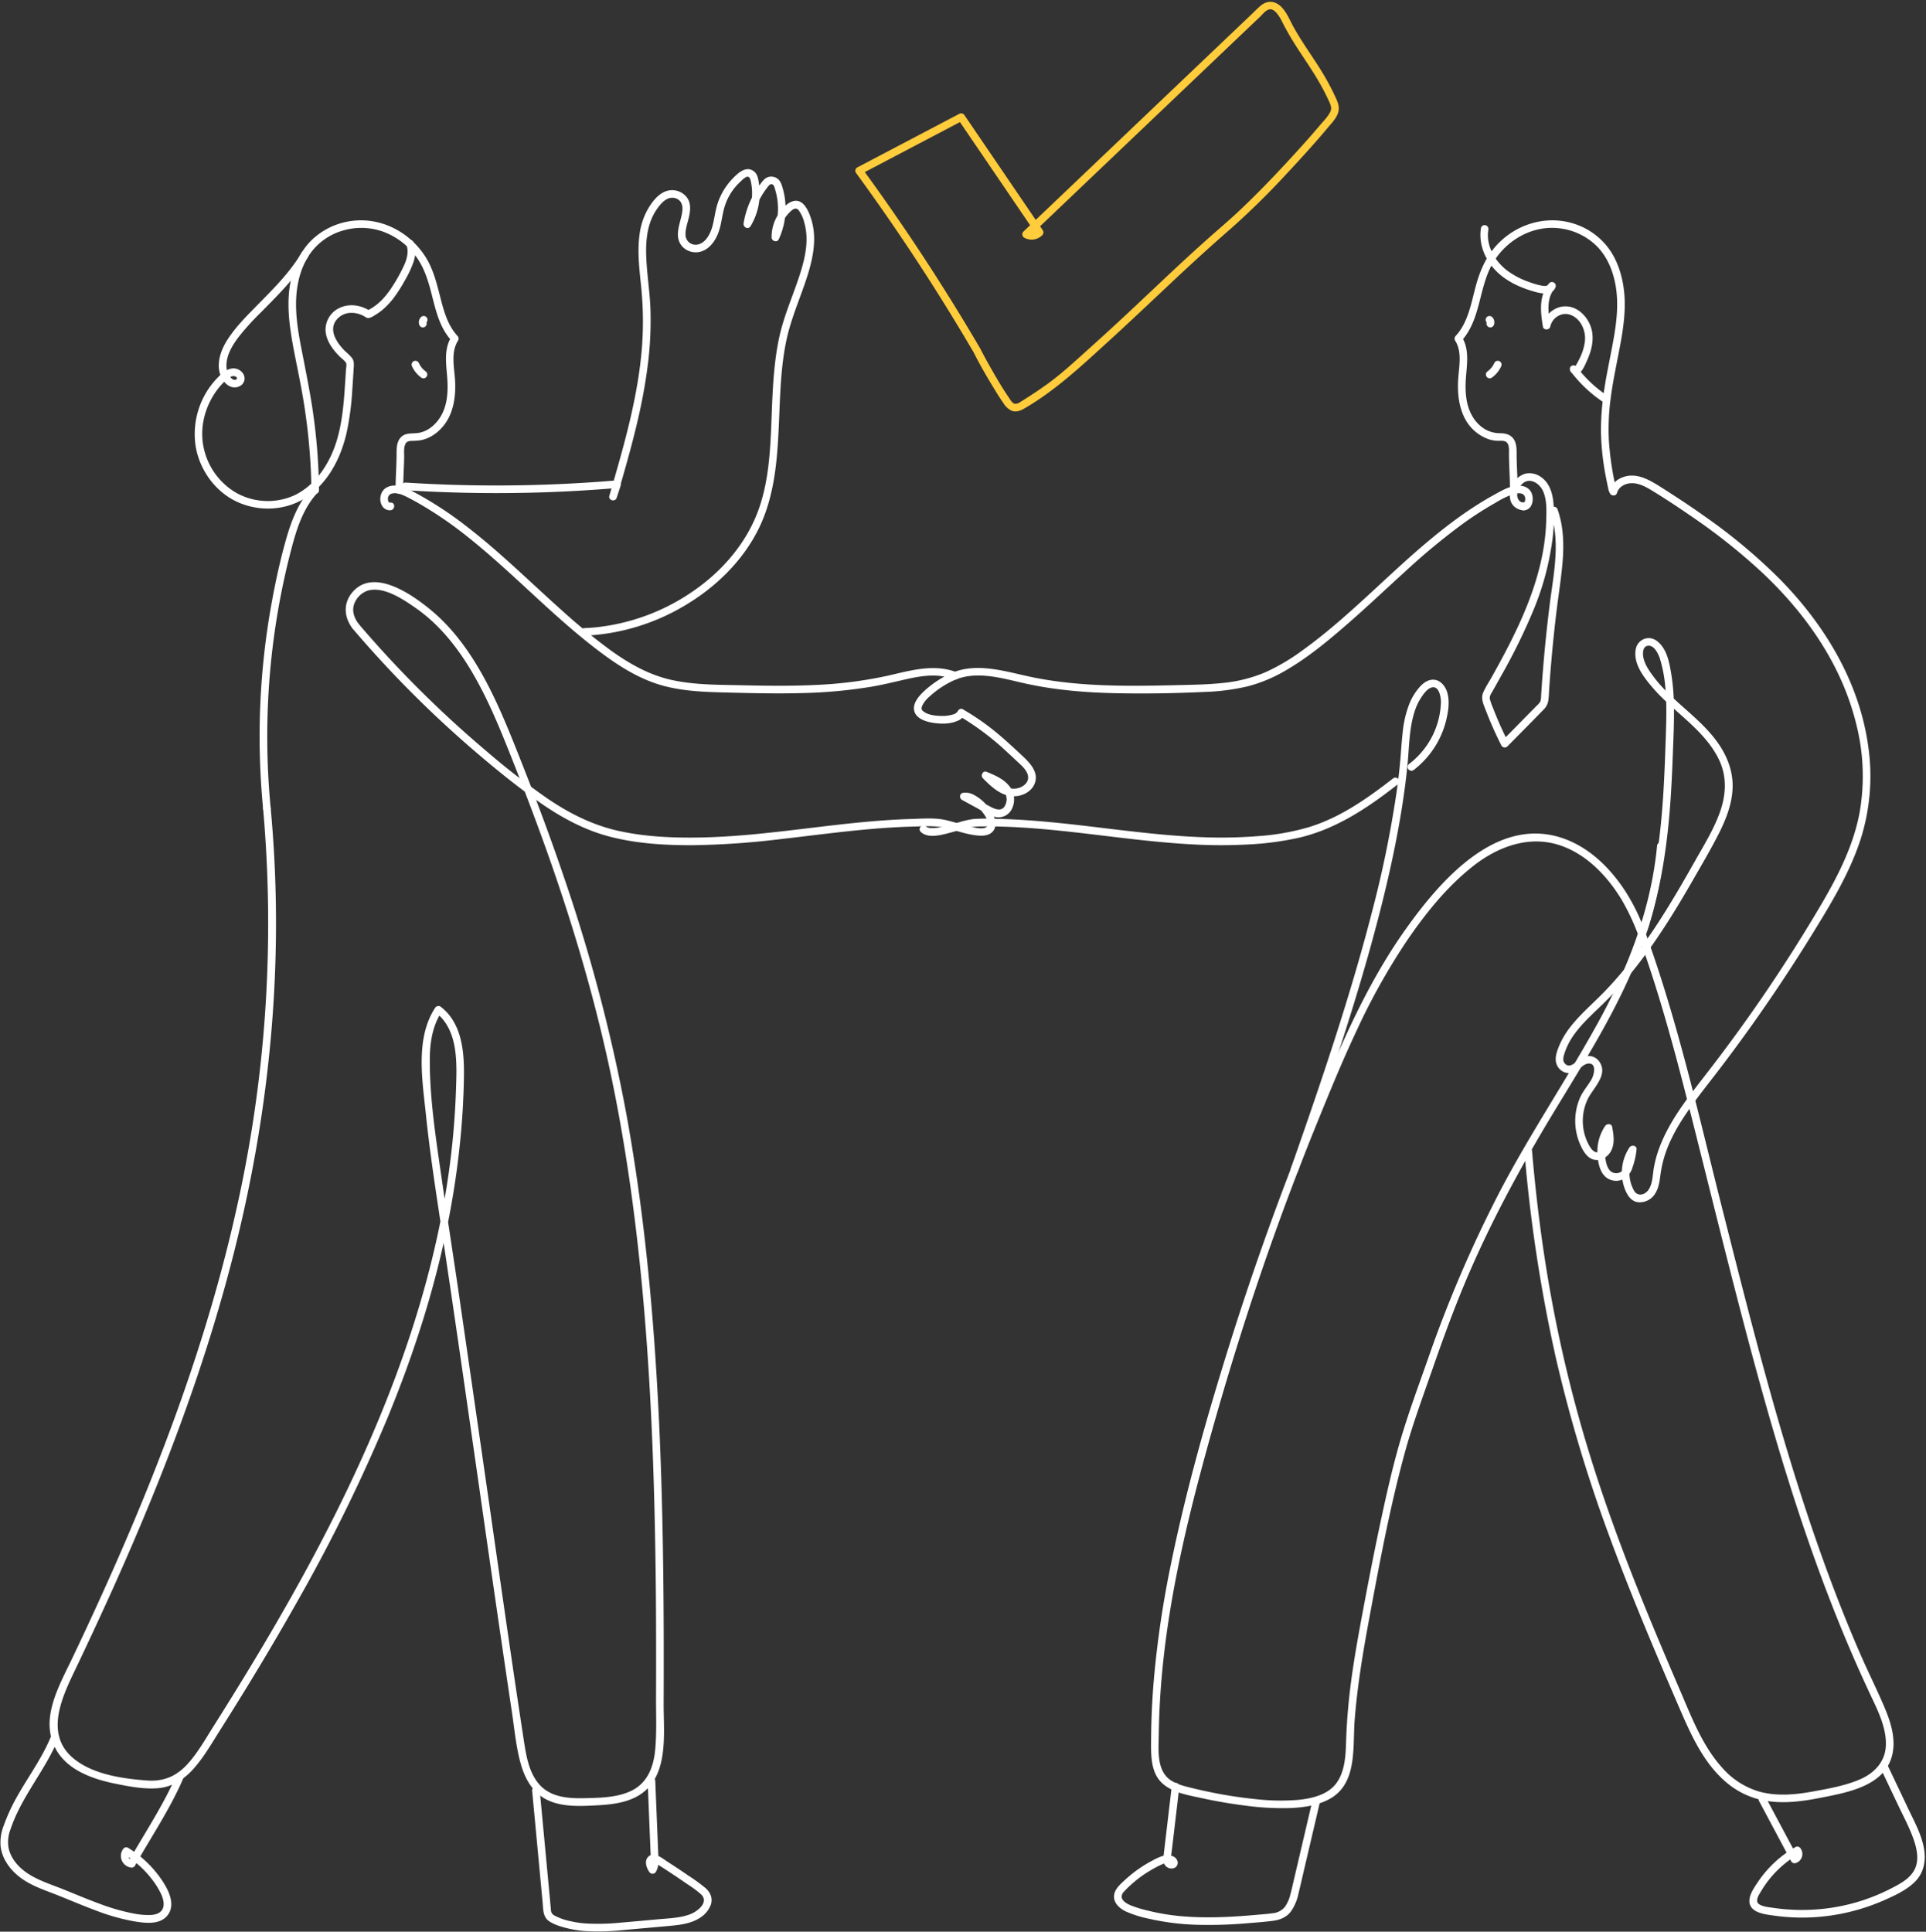 <?xml version="1.0" encoding="UTF-8" standalone="no"?><svg xmlns="http://www.w3.org/2000/svg" xmlns:xlink="http://www.w3.org/1999/xlink" fill="#ffffff" height="954.7" preserveAspectRatio="xMidYMid meet" version="1" viewBox="24.3 22.3 951.8 954.7" width="951.8" zoomAndPan="magnify"><rect x="24.3" y="22.3" width="951.8" height="954.7" fill="#333333" stroke="none"/><g id="change1_1"><path d="M181.946,264.554A289.863,289.863,0,0,0,177.9,219.248c-1.414-8.316-3.089-16.581-4.697-24.862-1.64-8.449-3.044-17.049-2.47-25.685.48-7.228,2.414-14.503,6.489-20.561a30.033,30.033,0,0,1,16.315-11.823,32.06,32.06,0,0,1,19.993.447,35.399,35.399,0,0,1,15.988,11.793c4.275,5.574,6.299,12.138,8.017,18.85,1.71,6.678,3.26,13.651,7.041,19.527a29.538,29.538,0,0,0,3.147,4.052l-.295-2.286c-3.517,5.491-2.823,12.162-2.266,18.338.588,6.518.688,13.485-2.235,19.519-2.35,4.851-6.899,9.194-12.463,9.78-3.122.329-6.353-.227-8.502,2.613-1.643,2.171-1.675,5.024-1.679,7.629-.008,5.995-.517,11.98-.489,17.975.011,2.427,3.784,2.432,3.773,0-.025-5.329.355-10.654.465-15.981.045-2.195-.364-4.898.66-6.922.601-1.188,1.731-1.407,2.972-1.456a29.4,29.4,0,0,0,4.751-.366c5.564-1.125,10.3-5.216,13.077-10.054,3.261-5.679,4.014-12.477,3.722-18.914-.3-6.605-2.352-14.284,1.472-20.256a1.92,1.92,0,0,0-.295-2.286c-4.868-5.268-6.774-12.334-8.504-19.112-1.778-6.963-3.498-14.043-7.436-20.161-7.863-12.215-22.052-19.548-36.595-17.521a35.121,35.121,0,0,0-19.062,8.979c-5.543,5.189-8.981,12.31-10.624,19.651-1.858,8.303-1.51,16.802-.336,25.174,1.257,8.957,3.306,17.802,4.958,26.691a297.866,297.866,0,0,1,5.252,45.934q.095,3.299.13,6.6c.029,2.426,3.801,2.432,3.773,0Z"/></g><g id="change1_2"><path d="M498.421,376.237a133.562,133.562,0,0,1,23.363,17.569q2.842,2.605,5.649,5.248c1.778,1.666,3.817,3.466,4.657,5.827,1.445,4.064-2.551,6.947-6.218,7.184-5.376.347-9.773-4.349-13.219-7.843l-1.835,3.153c4.953,2.019,13.317,5.953,10.312,12.742-1.527,3.45-4.75,2.304-7.43.857-4.059-2.191-8.098-4.419-12.146-6.629l-.451,3.448c2.753-.506,6.11,2.889,7.791,4.786,1.453,1.639,4.56,5.66,3.422,7.832-1.19,2.272-6.435.892-8.377.463-4.234-.936-8.329-2.412-12.564-3.336-5.304-1.157-11.069-.632-16.455-.482-6.964.194-13.919.649-20.858,1.258-13.816,1.212-27.568,3.03-41.343,4.621-13.838,1.599-27.724,2.977-41.661,3.261-13.743.28-27.798-.271-41.252-3.283-12.774-2.86-24.304-8.715-35.075-16.04a370.635,370.635,0,0,1-30.91-24.083,544.639,544.639,0,0,1-56.133-55.027q-3.216-3.644-6.366-7.346c-1.577-1.851-4.235.829-2.668,2.668a546.235,546.235,0,0,0,58.117,58.617c10.289,8.912,20.864,17.594,31.924,25.538,10.947,7.863,22.745,14.675,35.827,18.249,13.792,3.768,28.449,4.607,42.688,4.529a403.339,403.339,0,0,0,43.267-3.054c14.526-1.649,29.02-3.6,43.586-4.878,7.259-.637,14.536-1.106,21.822-1.283,5.448-.132,11.04-.556,16.355.824,4.38,1.137,8.686,2.659,13.169,3.357,3.277.511,7.797.883,9.927-2.289,2.013-2.999.325-6.996-1.412-9.693a21.739,21.739,0,0,0-8.797-8.091,8.286,8.286,0,0,0-5.025-.755c-1.612.296-1.808,2.707-.451,3.448l8.098,4.419a52.517,52.517,0,0,0,7.185,3.696,7.403,7.403,0,0,0,9.653-4.142,10.434,10.434,0,0,0-1.306-10.527c-2.838-3.726-7.246-5.594-11.458-7.311-1.829-.746-3.059,1.912-1.835,3.153,3.843,3.897,8.233,8.162,13.928,8.867,4.49.555,9.741-1.608,11.604-5.938,2.393-5.562-2.093-10.325-5.853-13.84-4.289-4.01-8.579-8.029-13.118-11.758A120.36,120.36,0,0,0,500.325,372.98c-2.106-1.216-4.008,2.042-1.904,3.258Z"/></g><g id="change1_3"><path d="M217.301,270.706c-.921.088-1.197-.529-1.275-1.611a2.555,2.555,0,0,1,2.068-2.88c2.293-.585,4.828.498,6.854,1.489,2.209,1.081,4.369,2.275,6.504,3.494a191.082,191.082,0,0,1,24.397,16.778c15.611,12.46,29.791,26.568,44.723,39.806,7.45,6.605,15.096,13.018,23.163,18.862,8.604,6.234,17.907,11.73,28.229,14.544,10.936,2.98,22.384,3.157,33.639,3.434,11.574.285,23.156.54,34.732.231a243.305,243.305,0,0,0,34.671-3.168c5.695-.977,11.285-2.366,16.916-3.644,5.216-1.184,10.537-2.163,15.909-1.765a28.751,28.751,0,0,1,7.919,1.787c2.278.849,3.262-2.796,1.003-3.638-11.082-4.128-22.474-.739-33.494,1.774a206.017,206.017,0,0,1-35.885,4.619c-12.108.586-24.236.434-36.35.16-11.746-.266-23.749-.108-35.267-2.731-10.954-2.494-20.676-8.059-29.719-14.572a299.404,299.404,0,0,1-24.189-19.798c-15.397-13.742-30.072-28.337-46.411-40.989a183.169,183.169,0,0,0-25.717-16.956c-4.225-2.256-9.789-5.314-14.518-2.599-2.984,1.713-3.825,6.162-2.032,9.019a4.389,4.389,0,0,0,4.129,2.126c2.395-.23,2.419-4.005,0-3.773Z"/></g><g id="change1_4"><path d="M232.354,179.016a3.3,3.3,0,0,0-.604.785,3.524,3.524,0,0,0-.366.928,3.646,3.646,0,0,0-.102.996c.015.204.048.409.079.611.007.045.014.091.024.136a1.671,1.671,0,0,0,.083.263,2.112,2.112,0,0,0,.867,1.127,1.404,1.404,0,0,0,.701.224,1.429,1.429,0,0,0,.752-.034l.451-.19a1.896,1.896,0,0,0,.677-.677l.19-.451a1.9,1.9,0,0,0,0-1.003,1.71,1.71,0,0,1-.107-.399l.067.501a1.85,1.85,0,0,1,0-.468l-.067.501a1.897,1.897,0,0,1,.122-.452l-.19.451a1.798,1.798,0,0,1,.22-.381l-.295.382a1.759,1.759,0,0,1,.166-.184,1.94,1.94,0,0,0,0-2.668,1.898,1.898,0,0,0-1.334-.552l-.501.067a1.884,1.884,0,0,0-.832.485Z"/></g><g id="change1_5"><path d="M227.969,203.461a14.124,14.124,0,0,0,4.655,5.557,1.901,1.901,0,0,0,1.454.19,1.924,1.924,0,0,0,1.127-.867,1.904,1.904,0,0,0,.19-1.454,2.162,2.162,0,0,0-.867-1.127q-.161-.117-.319-.238l.382.295a12.462,12.462,0,0,1-2.189-2.19l.295.382a12.428,12.428,0,0,1-1.47-2.452,1.891,1.891,0,0,0-1.127-.867,1.928,1.928,0,0,0-1.454.19,1.904,1.904,0,0,0-.867,1.127l-.067.501a1.877,1.877,0,0,0,.258.952Z"/></g><g id="change1_6"><path d="M178.519,263.207c-6.573,7.062-10.136,16.151-12.747,25.297-2.929,10.26-5.217,20.731-7.129,31.225a369.659,369.659,0,0,0-4.333,102.113,1.939,1.939,0,0,0,1.886,1.886,1.9,1.9,0,0,0,1.886-1.886,369.278,369.278,0,0,1-.572-64.428A365.078,365.078,0,0,1,168.214,293.91c2.605-9.978,5.793-20.321,12.973-28.035,1.653-1.776-1.009-4.449-2.668-2.668Z"/></g><g id="change1_7"><path d="M822.915,263.678a144.705,144.705,0,0,1-3.554-24.125,116.837,116.837,0,0,1,1.083-21.697c1.197-8.672,3.116-17.209,4.689-25.815,1.572-8.604,2.74-17.435,1.712-26.176-.892-7.582-3.243-15.121-7.912-21.256a34.16,34.16,0,0,0-17.581-11.984c-14.083-4.156-29.209,1.016-38.571,12.15-4.719,5.612-7.369,12.187-9.254,19.204-1.84,6.848-3.113,14.107-6.808,20.268a24.593,24.593,0,0,1-3.043,4.071,1.928,1.928,0,0,0-.295,2.286c3.384,5.285,2.105,11.978,1.627,17.864-.539,6.631-.137,13.479,2.687,19.598a21.266,21.266,0,0,0,12.198,11.293,16.484,16.484,0,0,0,4.076.781c1.352.093,2.952-.207,4.228.346,2.188.948,1.804,4.466,1.814,6.38.03,5.899.516,11.788.488,17.688-.011,2.428,3.761,2.431,3.773,0,.025-5.384-.363-10.763-.468-16.144-.049-2.526.189-5.208-.712-7.62-1.183-3.164-3.891-4.307-7.103-4.377a15.103,15.103,0,0,1-7.947-2.044,17.927,17.927,0,0,1-5.827-5.858c-3.494-5.613-3.944-12.53-3.515-18.965.465-6.974,1.956-14.571-2.061-20.845l-.295,2.286c9.866-10.675,8.585-26.324,15.563-38.449,6.771-11.766,20.199-19.331,33.86-17.294a31.344,31.344,0,0,1,17.907,8.979c5.162,5.341,7.936,12.491,9.126,19.727,1.346,8.177.503,16.584-.88,24.695-1.455,8.527-3.41,16.958-4.72,25.512a131.864,131.864,0,0,0-1.728,21.585,128.852,128.852,0,0,0,2.452,22.387c.416,2.191.873,4.374,1.355,6.552.524,2.37,4.162,1.367,3.638-1.003Z"/></g><g id="change1_8"><path d="M479.322,433.424c3.544,3.406,9.838,1.627,13.98.564,2.754-.707,5.468-1.554,8.217-2.281a27.445,27.445,0,0,1,7.417-.963c17.649-.224,35.242,1.569,52.748,3.626,17.606,2.068,35.203,4.421,52.921,5.299a245.108,245.108,0,0,0,26.368-.009,146.666,146.666,0,0,0,25.824-3.468c16.185-3.897,30.312-12.638,43.469-22.563q2.498-1.884,4.964-3.81a1.898,1.898,0,0,0,0-2.668,1.932,1.932,0,0,0-2.668,0c-12.568,9.77-25.925,19.177-41.298,23.908a117.595,117.595,0,0,1-25.09,4.466,231.565,231.565,0,0,1-25.819.601c-17.32-.524-34.537-2.641-51.727-4.703-17.117-2.053-34.277-4.069-51.53-4.418a96.423,96.423,0,0,0-11.659.075,41.703,41.703,0,0,0-7.021,1.566c-2.678.756-5.345,1.561-8.06,2.174a19.699,19.699,0,0,1-6.564.672,5.119,5.119,0,0,1-1.265-.341c.246.109-.154-.097-.217-.139-.213-.142-.003.049-.321-.257-1.751-1.683-4.422.981-2.668,2.668Z"/></g><g id="change1_9"><path d="M776.764,274.479c5.187.479,6.247-6.739,3.558-9.912-2.064-2.435-5.673-2.589-8.56-1.882-3.218.788-6.209,2.57-9.087,4.155-11.779,6.485-22.607,14.559-32.887,23.192-20.801,17.467-39.457,37.521-61.521,53.472a102.455,102.455,0,0,1-18.494,10.985,71.456,71.456,0,0,1-21.506,5.386c-7.666.799-15.393.874-23.091,1.056-7.909.188-15.819.337-23.731.279-15.682-.115-31.429-1.035-46.823-4.182-13.367-2.733-28.014-7.909-41.174-1.602a50.766,50.766,0,0,0-12.157,8.169c-2.69,2.455-6.392,6.452-5.063,10.466,1.167,3.523,5.667,4.892,8.926,5.438,4.022.674,8.553.721,12.354-.942a6.811,6.811,0,0,0,3.492-2.996c1.089-2.163-2.164-4.075-3.257-1.904a4.077,4.077,0,0,1-2.629,1.79,17.544,17.544,0,0,1-5.332.693c-3.019-.013-7.226-.435-9.434-2.507a1.555,1.555,0,0,1-.589-.921,3.38,3.38,0,0,1,.298-1.643,13.739,13.739,0,0,1,3.377-4.317,46.933,46.933,0,0,1,11.129-7.677c11.834-6.017,25.545-1.286,37.643,1.296,14.368,3.067,29.077,4.234,43.743,4.537,14.528.3,29.144.05,43.659-.632a107.577,107.577,0,0,0,21.235-2.756,73.207,73.207,0,0,0,18.537-7.701c11.188-6.435,21.291-14.84,30.995-23.294,9.557-8.326,18.747-17.06,28.13-25.578a325.857,325.857,0,0,1,29.075-24.063,173.086,173.086,0,0,1,15.706-10.066,47.324,47.324,0,0,1,8.504-4.216c1.912-.612,5.407-1.211,6.128,1.356.292,1.041.213,2.877-1.155,2.75-2.417-.223-2.401,3.551,0,3.773Z"/></g><g id="change1_10"><path d="M759.043,181.684a1.77,1.77,0,0,1,.166.184l-.295-.382a1.798,1.798,0,0,1,.22.381l-.19-.451a1.898,1.898,0,0,1,.122.452l-.067-.501a1.85,1.85,0,0,1,0,.468l.067-.501a1.71,1.71,0,0,1-.107.399,1.429,1.429,0,0,0-.034.752,1.404,1.404,0,0,0,.224.701,2.11,2.11,0,0,0,1.127.867l.501.067a1.877,1.877,0,0,0,.952-.258l.382-.295a1.884,1.884,0,0,0,.485-.832,3.391,3.391,0,0,0,.185-.996,1.736,1.736,0,0,0,.001-.262,5.459,5.459,0,0,0-.102-.748,1.779,1.779,0,0,0-.073-.252,5.434,5.434,0,0,0-.286-.664,1.803,1.803,0,0,0-.149-.232,4.565,4.565,0,0,0-.461-.566,1.94,1.94,0,0,0-2.668,0,1.898,1.898,0,0,0-.552,1.334l.067.501a1.885,1.885,0,0,0,.485.832Z"/></g><g id="change1_11"><path d="M762.839,201.557a12.423,12.423,0,0,1-1.47,2.452l.295-.382a12.458,12.458,0,0,1-2.189,2.19l.382-.295q-.158.121-.319.238a2.043,2.043,0,0,0-.867,1.127,1.928,1.928,0,0,0,.19,1.454,1.904,1.904,0,0,0,1.127.867,1.847,1.847,0,0,0,1.454-.19,14.123,14.123,0,0,0,4.655-5.557,2.046,2.046,0,0,0,.19-1.454,1.924,1.924,0,0,0-.867-1.127,1.904,1.904,0,0,0-1.454-.19,1.836,1.836,0,0,0-1.127.867Z"/></g><g id="change1_12"><path d="M225.098,143.156c1.34,3.545.301,7.218-1.223,10.536a85.184,85.184,0,0,1-4.918,9.015c-3.388,5.502-7.593,10.624-13.645,13.262h1.904c-4.453-2.849-10.131-3.817-15.03-1.528a11.915,11.915,0,0,0-7.009,11.065c.219,5.281,3.728,9.803,7.345,13.36a19.16,19.16,0,0,1,2.642,2.496c.626.939.163,2.714.096,3.78-.181,2.88-.355,5.761-.551,8.64-.761,11.158-1.885,22.709-6.518,33.031-3.848,8.572-10.004,16.371-18.673,20.401a31.922,31.922,0,0,1-28.709-1.479,33.903,33.903,0,0,1-15.928-22.542c-1.978-9.656.696-19.848,6.421-27.767a34.055,34.055,0,0,1,4.87-5.407,7.027,7.027,0,0,1,2.91-1.785c.711-.164,2.146-.003,2.309.959.087.514-.435.781-.951.824-1.065.088-2.017-.884-2.598-1.661a9.26,9.26,0,0,1-1.613-6.054c.23-4.958,3.004-9.451,5.894-13.312a119.855,119.855,0,0,1,10.773-11.963c6.755-6.864,13.626-13.588,19.352-21.369q2.348-3.191,4.378-6.596c1.242-2.093-2.018-3.992-3.257-1.904-6.227,10.489-14.995,18.89-23.462,27.529-4.704,4.799-9.449,9.696-13.109,15.364-3.102,4.803-5.533,11.116-3.815,16.855.827,2.76,2.739,5.649,5.59,6.593,2.762.915,6.271-.605,6.571-3.735.284-2.97-2.564-5.383-5.394-5.392-3.238-.01-5.862,2.47-7.965,4.647a39.945,39.945,0,0,0-10.722,34.245c2.054,11.612,9.877,22.332,20.712,27.192,11.367,5.098,25.028,4.151,35.177-3.258,10.058-7.343,15.856-18.962,18.607-30.865a139.273,139.273,0,0,0,2.857-21.612c.252-3.579.464-7.161.689-10.741.102-1.619.2-3.185-.736-4.603a25.09,25.09,0,0,0-3.476-3.472c-3.793-3.802-8.395-10.062-4.457-15.345a9.363,9.363,0,0,1,6.705-3.617,12.082,12.082,0,0,1,4.45.516,13.11,13.11,0,0,1,2.273.919c.752.39,1.518,1.107,2.401,1.107,1.255,0,2.913-1.173,3.961-1.821a28.468,28.468,0,0,0,3.681-2.741,38.615,38.615,0,0,0,5.847-6.601,74.552,74.552,0,0,0,4.701-7.559,50.629,50.629,0,0,0,4.168-8.903,14.706,14.706,0,0,0,.114-9.704c-.85-2.25-4.499-1.274-3.638,1.003Z"/></g><g id="change1_13"><path d="M756.168,134.949c-1.204,7.513,1.638,14.934,6.717,20.469,5.305,5.782,12.794,9.156,20.248,11.183,3.14.854,8.134,1.717,9.77-2.083a1.925,1.925,0,0,0-.486-2.433,1.873,1.873,0,0,0-2.477.147c-5.295,6.055-4.363,14.163-3.165,21.514.302,1.854,3.252,1.744,3.638,0a7.99,7.99,0,0,1,6.681-6.233c3.252-.37,6.272,1.596,8.102,4.158a13.834,13.834,0,0,1,2.158,10.476,26.013,26.013,0,0,1-1.941,6.27c-.424.951-.893,1.882-1.388,2.798q-.422.781-.872,1.548-.201.349-.415.69-.667.661,1.059.722L800.35,205.628a65.174,65.174,0,0,0,16.942,15.852c2.047,1.319,3.941-1.946,1.904-3.257a60.105,60.105,0,0,1-15.589-14.498c-1.226-1.641-3.99-.754-3.448,1.454.581,2.363,3.506,2.715,5.098,1.133,1.495-1.487,2.46-3.896,3.322-5.787,1.927-4.226,3.206-8.851,2.625-13.528-.929-7.477-7.757-14.881-15.812-12.991a11.78,11.78,0,0,0-8.617,8.738h3.638c-.95-5.831-2.066-12.972,2.195-17.844l-2.963-2.286c-.519,1.206-2.035,1.076-3.162.912a34.093,34.093,0,0,1-5.763-1.593,40.766,40.766,0,0,1-11.268-5.671c-6.216-4.566-10.917-12.379-9.647-20.309a1.948,1.948,0,0,0-1.317-2.32,1.899,1.899,0,0,0-2.32,1.317Z"/></g><g id="change1_14"><path d="M154.31,421.842a644.067,644.067,0,0,1-13.525,199.658C126.986,682.843,105.081,742.016,79.58,799.387q-9.624,21.652-19.847,43.031C53.483,855.544,44.15,871.455,51.5,886.03c5.513,10.933,18.323,15.478,29.553,17.765,6.882,1.401,14.542,2.904,21.572,2.252,7.086-.657,12.884-4.533,17.501-9.774,4.896-5.558,8.646-12.089,12.59-18.325q6.664-10.537,13.188-21.16,13.374-21.805,25.945-44.089a829.884,829.884,0,0,0,43.751-89.14c12.667-30.688,23.002-62.408,29.662-94.958a416.392,416.392,0,0,0,6.99-48.033q1.073-12.57,1.31-25.195c.122-6.771-.062-13.685-1.829-20.265-1.579-5.885-4.556-11.314-9.431-15.085a1.926,1.926,0,0,0-2.962.382c-9.891,15.085-6.311,35.74-4.574,52.59,2.088,20.246,5.285,40.355,8.307,60.476,5.862,39.023,11.464,78.084,17.068,117.144,5.644,39.341,11.275,78.684,17.152,117.99,1.282,8.575,2.062,17.47,4.467,25.824,2.039,7.082,5.842,13.853,12.65,17.273,7.315,3.674,15.889,3.28,23.838,2.894,7.564-.367,15.722-1.104,22.265-5.288,14.489-9.265,11.698-30.164,11.754-44.894.072-19.298.068-38.597-.119-57.895-.381-39.357-1.508-78.723-4.278-117.99-2.737-38.805-7.065-77.545-14.065-115.825a824.017,824.017,0,0,0-30.372-115.587c-6.475-19.154-13.525-38.108-20.96-56.909-5.522-13.963-11.001-28.006-18.073-41.277-6.989-13.114-15.68-25.656-27.217-35.18-9.139-7.545-27.93-20.856-38.481-9.033-4.798,5.376-4.541,12.338-.344,17.984,1.432,1.927,4.708.048,3.257-1.904-2.496-3.358-3.809-7.258-1.766-11.189a10.83,10.83,0,0,1,6.089-5.369c7.901-2.382,17.688,4.292,23.886,8.617,11.871,8.285,20.943,19.909,28.17,32.322,7.368,12.656,12.98,26.227,18.377,39.81,6.813,17.145,13.407,34.373,19.515,51.784,12.54,35.745,23.189,72.186,30.851,109.299,7.507,36.363,12.37,73.233,15.605,110.209,3.259,37.247,4.866,74.623,5.617,111.999q.56,27.851.569,55.709.026,13.593-.024,27.185c-.028,8.623.378,17.396-.432,25.989-.769,8.164-3.651,16.052-11.36,19.977-7.003,3.565-15.474,3.665-23.159,3.863-8.278.213-17.413-.345-23.105-7.21-4.867-5.871-6.161-14.031-7.284-21.337-5.649-36.752-10.876-73.571-16.162-110.376q-8.047-56.03-16.194-112.045c-2.748-18.65-5.651-37.278-8.339-55.936-2.755-19.126-5.841-38.75-5.77-58.118.031-8.308,1.261-16.605,5.895-23.673l-2.963.382c11.303,8.743,10.436,25.134,10.02,37.953a388.469,388.469,0,0,1-4.668,48.474C239.94,640.824,231.22,671.867,220.05,701.941c-22.779,61.328-55.444,118.501-90.309,173.655-4.009,6.342-7.79,13.129-12.888,18.683-5.542,6.037-11.886,8.598-20.09,7.973-12.05-.918-26.733-2.995-36.309-11.036-13.774-11.568-5.979-29.097.411-42.442q9.805-20.477,19.15-41.171c24.908-55.374,46.696-112.333,61.181-171.381,15.179-61.874,21.992-125.692,18.684-189.364q-.651-12.525-1.798-25.015c-.218-2.398-3.993-2.421-3.773,0Z"/></g><g id="change1_15"><path d="M287.276,907.371l4.157,44.283,1.028,10.946c.306,3.256.081,6.971,3.022,9.084,2.454,1.763,5.766,2.735,8.658,3.492a53.298,53.298,0,0,0,9.449,1.51,118.194,118.194,0,0,0,19.322-.557q10.739-.947,21.475-1.929c5.381-.484,11.218-1.034,15.852-4.085a13.036,13.036,0,0,0,5.335-6.43c1.061-3.08-.147-6.039-2.481-8.133a86.763,86.763,0,0,0-8.759-6.378q-4.888-3.38-9.894-6.584c-2.526-1.617-6.871-5.483-9.791-2.618-2.057,2.018-.903,5.455.519,7.475a1.911,1.911,0,0,0,3.258,0c1.815-3.049,1.26-6.787,1.122-10.167l-.474-11.611-.947-23.223c-.099-2.419-3.872-2.432-3.773,0l.907,22.235.443,10.87c.073,1.785.16,3.57.217,5.355a8.228,8.228,0,0,1-.754,4.637h3.258a5.644,5.644,0,0,1-1.097-2.378,3.002,3.002,0,0,1-.008-.537c-.102.219-.398.035.066.113a3.607,3.607,0,0,1,1.127.572c2.583,1.541,5.099,3.211,7.61,4.865q3.971,2.614,7.866,5.34a51.839,51.839,0,0,1,6.848,5.09c3.99,3.933-1.968,8.46-5.511,9.783-4.877,1.821-10.24,1.973-15.368,2.434-6.265.563-12.528,1.154-18.796,1.682a112.217,112.217,0,0,1-17.139.437,48.791,48.791,0,0,1-8.046-1.197,28.606,28.606,0,0,1-7.936-2.89,3.084,3.084,0,0,1-1.482-2.775c-.186-1.739-.327-3.483-.49-5.224l-.911-9.703-4.111-43.786c-.225-2.397-4-2.42-3.773,0Z"/></g><g id="change1_16"><path d="M49.667,880.045c-4.982,12.524-13.618,23.079-19.546,35.114a89.23,89.23,0,0,0-3.978,9.393,22.411,22.411,0,0,0-1.524,10.363c.826,6.484,4.996,11.885,10.16,15.646,5.349,3.896,11.691,5.908,17.776,8.321,6.17,2.447,12.269,5.069,18.486,7.396a104.136,104.136,0,0,0,18.908,5.486c5.298.902,12.879,2.1,16.871-2.518,4.923-5.693.286-13.819-3.298-18.856A54.314,54.314,0,0,0,87.645,935.558a1.904,1.904,0,0,0-2.286.295,5.816,5.816,0,0,0,3.999,9.484,1.867,1.867,0,0,0,1.629-.934c8.101-14.395,17.493-28.218,24.002-43.453a1.953,1.953,0,0,0-.677-2.581,1.898,1.898,0,0,0-2.581.677c-6.509,15.235-15.9,29.058-24.002,43.453l1.629-.934c-1.219-.064-2.167-2.08-1.332-3.044l-2.286.295a50.204,50.204,0,0,1,13.345,11.89,39.907,39.907,0,0,1,4.707,7.401c1.027,2.181,1.959,5.119.95,7.472-1.007,2.349-3.648,3.045-5.978,3.159a37.029,37.029,0,0,1-8.204-.68A102.067,102.067,0,0,1,73.261,963.092c-5.877-2.158-11.643-4.6-17.447-6.944-5.598-2.261-11.458-4.07-16.653-7.204-4.985-3.008-9.379-7.511-10.631-13.372a17.295,17.295,0,0,1,.951-9.155,74.757,74.757,0,0,1,3.615-8.775c6.088-12.581,15.016-23.543,20.209-36.595a1.901,1.901,0,0,0-1.317-2.32,1.929,1.929,0,0,0-2.32,1.317Z"/></g><g id="change1_17"><path d="M843.205,440.316c-3.033,31.687-14.562,61.052-29.9,88.7-15.548,28.027-33.497,54.607-48.29,83.073a626.426,626.426,0,0,0-34.98,81.66c-4.859,13.837-10.02,27.678-14.083,41.773-3.641,12.629-6.518,25.483-9.267,38.331-2.902,13.564-5.573,27.177-8.139,40.808-2.729,14.495-5.447,28.992-7.176,43.648-.985,8.353-1.593,16.681-1.865,25.083-.22,6.781-.586,14.303-4.668,20.032-4.247,5.959-12.349,7.785-19.247,8.444a108.538,108.538,0,0,1-21.001-.417,220.274,220.274,0,0,1-21.82-3.351q-4.671-.944-9.3-2.081c-3.519-.872-7.19-1.718-10.295-3.667-7.526-4.725-6.31-15.3-6.217-22.966.114-9.353.605-18.701,1.419-28.019,3.296-37.722,11.897-74.754,21.887-111.202,10.052-36.673,21.35-72.991,34.204-108.782q9.662-26.902,20.417-53.395c6.336-15.611,12.717-31.215,19.897-46.462a322.778,322.778,0,0,1,24.201-43.411c9.393-13.899,20.354-27.674,33.661-38.038,12.066-9.398,27.274-15.01,42.363-10.068,13.282,4.35,23.588,15.248,30.673,26.927a112.825,112.825,0,0,1,9.41,20.848c3.103,8.672,5.976,17.424,8.681,26.228,5.484,17.85,10.273,35.904,14.853,54.004,9.127,36.076,17.942,72.228,27.389,108.223,9.412,35.862,19.482,71.584,31.592,106.64,6.032,17.462,12.577,34.748,19.766,51.767q5.615,13.294,11.773,26.348c3.517,7.443,7.468,15.592,7.119,24.039-.334,8.071-5.711,13.611-12.806,16.681-7.2,3.115-15.378,4.545-23.051,5.957-8.783,1.617-18.05,2.49-26.772.06a38.801,38.801,0,0,1-18.195-11.709c-9.907-10.924-15.301-25.328-21.046-38.677-6.007-13.959-11.942-27.95-17.655-42.032C825.79,788.328,815.708,760.978,807.456,733.04a676.778,676.778,0,0,1-20.079-90.773c-2.578-17.085-4.525-34.259-6.001-51.473-.206-2.401-3.98-2.423-3.773,0a749.768,749.768,0,0,0,15.55,102.468,718.144,718.144,0,0,0,26.042,87.131c10.472,28.637,22.378,56.724,34.463,84.71,5.788,13.403,11.917,27.757,23.161,37.575a40.535,40.535,0,0,0,20.238,9.654c8.816,1.42,17.753.297,26.444-1.422,13.401-2.65,32.525-5.744,36.008-21.688,1.743-7.976-.961-16.177-4.064-23.456-3.736-8.764-8.024-17.294-11.823-26.035-15.313-35.222-27.645-71.673-38.489-108.493-10.815-36.723-20.154-73.856-29.563-110.958-9.378-36.979-17.822-74.253-29.22-110.684-2.88-9.207-5.954-18.354-9.29-27.406a97.104,97.104,0,0,0-9.572-19.464c-7.478-11.499-17.94-21.816-31.179-26.254-32.869-11.019-60.57,21.483-77.393,45.136-19.92,28.007-33.258,59.966-46.145,91.63q-22.061,54.2-39.75,110.018c-11.613,36.891-22.363,74.296-30.084,112.213a494.741,494.741,0,0,0-8.45,57.249c-.808,9.624-1.269,19.279-1.324,28.937-.042,7.523-.472,16.694,5.711,22.167,5.111,4.524,12.639,5.702,19.103,7.119q10.881,2.385,21.953,3.762a133.606,133.606,0,0,0,22.014,1.184c6.715-.283,14.013-1.338,19.904-4.764,13.323-7.747,10.893-25.605,11.902-38.628,1.311-16.927,4.113-33.616,7.209-50.291,5.063-27.267,10.155-54.679,17.445-81.454,3.855-14.158,8.99-27.98,13.809-41.83,4.831-13.884,9.849-27.708,15.496-41.283,12.643-30.392,28.405-59.292,45.481-87.392,16.321-26.857,33.28-53.66,43.668-83.509a198.754,198.754,0,0,0,10.117-46.418c.231-2.415-3.543-2.4-3.773,0Z"/></g><g id="change1_18"><path d="M603.35,905.308l-3.095,26.26-.781,6.626c-.216,1.83-.6,3.829.319,5.54a3.873,3.873,0,0,0,4.029,1.979,2.778,2.778,0,0,0,2.364-3.627c-1.045-3.005-4.734-3.199-7.345-2.498a24.651,24.651,0,0,0-4.755,2.103q-2.447,1.265-4.774,2.745a64.423,64.423,0,0,0-9.102,7.004c-2.526,2.332-5.831,5.15-5.337,8.962.407,3.143,3.163,5.329,5.85,6.619a55.313,55.313,0,0,0,11.149,3.521,121.887,121.887,0,0,0,24.089,3.036,221.051,221.051,0,0,0,24.733-.757c4.108-.325,8.235-.645,12.325-1.153,3.612-.449,6.842-1.599,9.14-4.551a23.284,23.284,0,0,0,3.794-8.823c1.041-4.17,1.97-8.372,2.95-12.557l5.995-25.596,1.527-6.52c.553-2.362-3.083-3.37-3.638-1.003l-8.823,37.669c-.642,2.741-1.22,5.507-1.967,8.222a17.967,17.967,0,0,1-2.715,6.209,8.771,8.771,0,0,1-6.119,3.157c-2.903.414-5.857.605-8.778.863-11.88,1.049-23.859,1.651-35.764.64a106.214,106.214,0,0,1-17.522-2.913,55.944,55.944,0,0,1-7.971-2.471c-1.62-.691-3.805-1.82-4.419-3.612a3.253,3.253,0,0,1,1.039-3.151,41.212,41.212,0,0,1,3.13-3.124,58.574,58.574,0,0,1,7.273-5.721c1.185-.788,11.917-7.656,12.539-4.785l.19-1.454c-.08.165.449-.236.409-.134-.013.033-.16-.004-.157-.022a6.201,6.201,0,0,0-.16-.721,5.705,5.705,0,0,1,.021-.806c.109-1.659.377-3.32.572-4.971l1.186-10.062,2.372-20.125a1.897,1.897,0,0,0-1.886-1.886,1.932,1.932,0,0,0-1.886,1.886Z"/></g><g id="change1_19"><path d="M893.605,912.45l15.892,29.791a1.918,1.918,0,0,0,2.13.867,4.698,4.698,0,0,0,2.201-7.625,1.91,1.91,0,0,0-2.286-.295A55.85,55.85,0,0,0,898.042,946.03a56.758,56.758,0,0,0-5.347,6.894c-1.579,2.396-3.506,5.166-3.833,8.082-.758,6.749,7.912,7.461,12.618,8.101a98.734,98.734,0,0,0,18.305.795,100.982,100.982,0,0,0,35.698-8.492c5.293-2.341,11.131-5.019,15.254-9.189,4.321-4.37,5.391-10.26,4.394-16.159-1.184-7.004-4.784-13.463-7.795-19.808l-10.251-21.6c-1.04-2.192-4.294-.28-3.257,1.904l8.436,17.775c2.605,5.49,5.538,10.934,7.585,16.665,1.684,4.716,2.994,10.332.701,15.083-2.323,4.811-7.581,7.437-12.118,9.759a95.194,95.194,0,0,1-32.004,9.726,98.239,98.239,0,0,1-16.741.553c-2.836-.15-5.67-.415-8.479-.832-2.332-.346-5.149-.511-7.254-1.662-2.802-1.532-.432-4.818.719-6.752a50.588,50.588,0,0,1,5.107-7.12,52.57,52.57,0,0,1,13.669-11.308l-2.286-.295c.401.449-.048,1.197-.536,1.32l2.13.867-15.892-29.791c-1.143-2.143-4.401-.239-3.257,1.904Z"/></g><g id="change1_20"><path d="M224.848,264.584a706.27,706.27,0,0,0,81.442.468q11.502-.6,22.98-1.576l-1.819-2.388L325.438,267.28l3.638,1.003c6.002-20.529,11.996-41.18,14.925-62.415a175.737,175.737,0,0,0,1.715-31.527c-.374-8.707-1.841-17.332-2.079-26.046-.212-7.759.643-15.801,5.122-22.372,1.976-2.899,5.041-6.701,9.013-5.734,3.082.751,4.043,3.368,3.75,6.196-.599,5.792-4.591,12.445-.108,17.671a9.114,9.114,0,0,0,11.066,1.844c3.627-1.885,5.946-5.831,7.17-9.587,1.21-3.715,1.53-7.646,2.6-11.397a27.754,27.754,0,0,1,6.159-11.024,30.242,30.242,0,0,1,2.226-2.205,9.811,9.811,0,0,1,2.454-1.917c1.813-.709,2.137,1.554,2.38,2.773a27.809,27.809,0,0,1-.714,13.433,26.892,26.892,0,0,1-2.793,6.184l3.448,1.454a41.067,41.067,0,0,1,7.857-18.369c.693-.909,1.76-2.626,3.085-1.58.572.452.721,1.413.924,2.063a33.569,33.569,0,0,1,.849,3.286,31.931,31.931,0,0,1,.632,6.672,31.359,31.359,0,0,1-2.894,13.016l3.515.952a17.209,17.209,0,0,1,4.787-12.057c1.261-1.301,3.229-3.31,4.81-1.41a17.373,17.373,0,0,1,2.808,6.215c2.602,9.072.101,18.668-2.804,27.346-3.211,9.594-7.298,18.876-9.489,28.788-2.279,10.309-3.046,20.883-3.536,31.406-.92,19.751-.553,40.818-8.798,59.233-6.691,14.945-18.256,27.32-31.823,36.315a103.27,103.27,0,0,1-46.262,16.816q-2.973.3-5.959.408c-2.42.091-2.432,3.864,0,3.773a105.934,105.934,0,0,0,49.846-15.049c14.845-8.846,27.889-21.417,35.8-36.904,9.58-18.755,9.938-40.353,10.807-60.934.466-11.031,1.049-22.122,3.325-32.954,2.197-10.46,6.516-20.199,9.864-30.304,3.089-9.323,5.482-19.641,2.556-29.323-1.198-3.962-3.832-10.842-9.221-9.253-2.378.701-4.366,2.739-5.87,4.628a21.589,21.589,0,0,0-3.47,6.268,20.652,20.652,0,0,0-1.144,6.993c.01,1.76,2.691,2.715,3.515.952a36.05,36.05,0,0,0,2.037-25.068c-.527-1.844-1.052-3.786-2.675-4.965a5.234,5.234,0,0,0-4.6-.742c-1.888.6-3.004,2.332-4.125,3.847a42.681,42.681,0,0,0-3.373,5.348,44.271,44.271,0,0,0-4.611,13.585c-.332,2.021,2.269,3.391,3.448,1.454a31.426,31.426,0,0,0,4.414-13.721,31.756,31.756,0,0,0-.277-7.366c-.309-2.074-.634-4.438-2.337-5.862-3.925-3.283-8.193.841-10.879,3.679a32.254,32.254,0,0,0-7.06,11.624c-1.353,3.917-1.667,8.085-2.814,12.055-1.01,3.495-3.252,7.89-7.184,8.678a4.963,4.963,0,0,1-6-4.667c-.137-3.131,1.101-6.186,1.751-9.205.641-2.98.969-6.372-.819-9.045a9.199,9.199,0,0,0-10.947-3.301c-3.892,1.54-6.897,5.644-8.867,9.196a33.905,33.905,0,0,0-3.77,11.541c-1.235,8.42-.254,16.914.613,25.319a170.078,170.078,0,0,1,.463,31.428c-1.812,22.139-7.628,43.723-13.774,64.988q-1.139,3.939-2.292,7.874c-.685,2.343,2.891,3.301,3.638,1.003l2.013-6.191a1.898,1.898,0,0,0-1.819-2.388A706.273,706.273,0,0,1,247.856,261.9q-11.512-.356-23.008-1.088c-2.424-.154-2.415,3.62,0,3.773Z"/></g><g id="change1_21"><path d="M722.771,402.966A44.212,44.212,0,0,0,738.96,378.33c1.071-4.418,1.889-9.541.492-13.977-1.34-4.256-5.166-7.581-9.748-5.499-2.314,1.052-4.045,3.113-5.524,5.116a29.277,29.277,0,0,0-3.469,6.34,53.728,53.728,0,0,0-3.265,14.373c-.546,4.778-.783,9.586-1.234,14.374q-.67,7.112-1.662,14.191a544.692,544.692,0,0,1-12.466,60.646c-5.396,20.922-11.615,41.627-18.238,62.191-6.205,19.266-12.786,38.408-19.467,57.514q-1.141,3.265-2.286,6.529c-.805,2.296,2.839,3.283,3.638,1.003,6.33-18.062,12.611-36.143,18.59-54.325,6.487-19.727,12.64-39.57,18.126-59.601,5.34-19.497,10.084-39.186,13.559-59.107,1.616-9.265,2.956-18.584,3.873-27.945.896-9.137.769-18.694,3.926-27.43a27.167,27.167,0,0,1,3.087-6.079c1.168-1.712,2.867-4.074,4.996-4.591,3.663-.89,4.529,4.913,4.492,7.349a39.723,39.723,0,0,1-10.438,25.631,38.505,38.505,0,0,1-5.077,4.677,1.951,1.951,0,0,0-.677,2.581,1.897,1.897,0,0,0,2.581.677Z"/></g><g id="change1_22"><path d="M823.447,265.843c.828-2.946,3.86-4.553,6.773-4.725,3.824-.225,7.409,1.771,10.567,3.693,6.392,3.889,12.642,8.048,18.808,12.282a296.693,296.693,0,0,1,35.672,28.311c21.771,20.504,39.364,45.753,46.449,75.137a103.864,103.864,0,0,1,1.482,43.823c-3.027,15.713-10.236,30.134-18.228,43.857a787.169,787.169,0,0,1-56.325,83.362c-9.104,11.842-18.893,23.597-24.226,37.739a55.75,55.75,0,0,0-2.863,10.494c-.565,3.388-.541,7.299-2.44,10.289-1.739,2.739-5.413,3.812-7.271.691a17.796,17.796,0,0,1-2.271-9.736,18.789,18.789,0,0,1,3.237-9.748l-3.515-.952a33.082,33.082,0,0,1-1.375,6.442c-.473,1.484-.928,3.285-2.157,4.343a4.32,4.32,0,0,1-5.983-.457c-1.98-2.355-2.346-6.649-2.297-9.582a18.822,18.822,0,0,1,3.329-10.431l-3.448-.451c.634,3.373,1.658,8.534-1.702,10.884-3.478,2.433-5.728-1.886-6.951-4.523a24.997,24.997,0,0,1,.387-21.402c2.726-5.348,10.185-11.849,5.492-18.309a6.402,6.402,0,0,0-7.591-2.215c-2.372.933-3.966,3.17-6.313,4.083a2.669,2.669,0,0,1-3.014-.785c-1.355-1.508-.748-3.392-.21-5.108a33.656,33.656,0,0,1,5.015-9.614c4.336-5.977,10.038-10.821,15.245-16.003,11.699-11.645,21.587-24.987,30.474-38.859,4.513-7.044,8.78-14.242,12.944-21.497,4.126-7.187,8.343-14.363,12.129-21.736,3.764-7.33,7.008-15.229,7.262-23.575.236-7.731-2.489-15.085-6.798-21.416-8.856-13.014-23.041-20.966-32.36-33.531-2.022-2.726-4.143-5.745-4.889-9.11-.455-2.053-.556-5.846,2.343-6.075,3.112-.247,5.113,4.274,5.855,6.652a66.636,66.636,0,0,1,2.542,13.264c.882,8.903.518,17.871.223,26.794-.283,8.598-.597,17.195-1.124,25.782-1.101,17.934-3.186,35.84-7.561,53.295q-1.709,6.818-3.876,13.508c-.748,2.316,2.893,3.308,3.638,1.003,5.958-18.445,9.115-37.613,10.774-56.892.809-9.406,1.274-18.838,1.628-28.272.348-9.27.843-18.582.539-27.859a100.918,100.918,0,0,0-1.334-13.819c-.706-4.103-1.525-8.555-3.744-12.149-1.706-2.764-4.5-5.417-7.996-5.036a6.622,6.622,0,0,0-5.742,5.603c-1.288,7.036,4.051,13.807,8.31,18.787,5.505,6.437,12.16,11.725,18.344,17.473,5.852,5.44,11.468,11.497,14.797,18.856,3.72,8.224,3.102,17.021.113,25.365-3.005,8.386-7.781,16.095-12.143,23.822-4.422,7.832-8.905,15.633-13.63,23.287-9.258,14.998-19.49,29.488-31.847,42.114-5.509,5.629-11.576,10.754-16.398,17.02a40.194,40.194,0,0,0-5.641,9.747c-1.327,3.36-2.435,7.148-.011,10.289a6.52,6.52,0,0,0,8.364,1.778c2.007-1.044,3.929-3.719,6.288-3.905,4.407-.349,2.805,5.802,1.578,7.874-1.904,3.215-4.354,5.913-5.821,9.402a28.932,28.932,0,0,0,.275,22.776c1.288,2.888,3.218,6.474,6.514,7.385,3.599.994,7.27-1.266,8.837-4.462,1.81-3.689,1.151-7.821.423-11.693-.325-1.726-2.611-1.669-3.448-.451a22.561,22.561,0,0,0-3.811,13.994c.225,3.98,1.137,9.193,4.608,11.674a8.124,8.124,0,0,0,9.635-.257,10.74,10.74,0,0,0,3.156-5.152,37.433,37.433,0,0,0,1.925-8.668c.221-2.013-2.579-2.35-3.515-.952a22.577,22.577,0,0,0-2.035,21.104c1.179,2.789,2.953,5.474,6.179,5.945a8.939,8.939,0,0,0,8.675-4.447c2.03-3.28,2.174-7.197,2.771-10.897a56.037,56.037,0,0,1,3.122-11.336c2.885-7.433,7.208-14.258,11.824-20.723,4.763-6.671,9.922-13.052,14.877-19.58q8.143-10.727,15.932-21.716Q906.38,505.92,920.42,483.11c9.003-14.627,18.031-29.574,23.368-46.001a103.147,103.147,0,0,0,3.679-46.578c-4.523-31.643-21.729-59.873-43.92-82.319a277.257,277.257,0,0,0-37.063-30.899c-6.522-4.624-13.187-9.045-19.934-13.334-6.017-3.825-13.174-8.684-20.562-5.704a10.082,10.082,0,0,0-6.179,6.566c-.658,2.341,2.981,3.34,3.638,1.003Z"/></g><g id="change1_23"><path d="M777.596,270.687c-2.252.203-3.577-1.802-3.531-3.88a7.954,7.954,0,0,1,2.807-5.645c3.477-2.91,7.93-.091,9.701,3.323,2.289,4.411,1.965,10.177,1.842,14.993a101.471,101.471,0,0,1-1.749,16.15c-4.103,21.821-14.268,41.766-24.999,60.983-1.461,2.616-3.198,5.202-4.395,7.949-1.308,3.001.199,5.987,1.282,8.818a182.972,182.972,0,0,0,7.729,17.413,1.902,1.902,0,0,0,2.963.382c5.945-6.045,11.944-12.042,17.838-18.136a7.938,7.938,0,0,0,2.411-4.746c.246-1.949.287-3.934.42-5.894q.437-6.419.988-12.83,1.091-12.698,2.627-25.352c.978-8.054,2.303-16.082,2.972-24.17.722-8.73.481-17.686-2.484-26.016-.808-2.271-4.455-1.292-3.638,1.003,5.211,14.64,1.725,30.571-.166,45.499q-1.554,12.276-2.689,24.599-.567,6.161-1.03,12.331-.222,2.961-.419,5.925-.099,1.482-.192,2.963a7.758,7.758,0,0,1-.388,2.646,8.543,8.543,0,0,1-1.917,2.226l-2.429,2.469-4.857,4.939-9.715,9.877,2.963.382a173.371,173.371,0,0,1-7.434-16.734,30.658,30.658,0,0,1-1.517-4.269c-.336-1.552.6-2.727,1.332-4.024q2.202-3.901,4.378-7.816a296.515,296.515,0,0,0,15.87-32.355,137.327,137.327,0,0,0,9.281-34.465,89.777,89.777,0,0,0,.59-17.678c-.391-5.22-1.839-10.613-6.447-13.659a9.724,9.724,0,0,0-7.559-1.475,10.993,10.993,0,0,0-7.163,13.631,6.859,6.859,0,0,0,6.723,4.417c2.398-.216,2.421-3.991,0-3.773Z"/></g><g id="change2_1"><path d="M508.749,194.61q-20.935-35.8-44.67-69.859-6.68-9.58-13.574-19.008l-.677,2.581,50.432-26.499-2.581-.677L527.87,125.523l8.566,12.59.295-2.286a3.575,3.575,0,0,1-4.412.665l.382,2.963,41.611-39.639,41.61-39.639,20.805-19.82L647.039,30.534c1.24-1.182,2.806-3.295,4.608-3.608,1.396-.243,2.577.772,3.459,1.729a19.339,19.339,0,0,1,2.806,4.437q1.491,2.916,3.114,5.763c1.814,3.178,3.765,6.275,5.78,9.329,3.907,5.918,7.906,11.755,11.232,18.03q1.547,2.918,2.94,5.915c.823,1.767,1.652,3.608.712,5.493-1.222,2.448-3.431,4.606-5.188,6.686-4.09,4.838-8.312,9.566-12.588,14.24-9.062,9.903-18.347,19.661-28.165,28.822-4.711,4.395-9.651,8.54-14.457,12.83q-7.329,6.54-14.516,13.236c-9.257,8.606-18.385,17.35-27.644,25.954q-8.309,7.721-16.748,15.302c-6.597,5.922-13.112,12.021-20.29,17.242-3.541,2.575-7.19,4.996-10.88,7.351-.887.566-1.77,1.147-2.675,1.684a4.322,4.322,0,0,1-2.637.904c-1.373-.227-2.298-1.98-3.012-3.026-3.686-5.393-6.965-11.087-10.151-16.785-1.374-2.458-2.725-4.931-3.988-7.449-1.089-2.171-4.344-.262-3.258,1.904,2.966,5.915,6.302,11.664,9.735,17.318,1.571,2.587,3.166,5.169,4.909,7.644a9.562,9.562,0,0,0,4.089,3.808c2.07.801,4.199.107,6.037-.952,15.562-8.973,28.715-21.39,41.912-33.416,10.114-9.216,20.038-18.634,30.002-28.011,10.017-9.427,20.154-18.721,30.535-27.747a388.306,388.306,0,0,0,28.017-27.628q7.192-7.663,14.135-15.556,2.913-3.327,5.75-6.72c2.08-2.5,4.834-5.173,5.24-8.538.27-2.241-.592-4.279-1.513-6.272q-1.437-3.109-3.043-6.136c-1.778-3.353-3.723-6.612-5.779-9.801-4.001-6.205-8.261-12.225-11.866-18.678-1.919-3.435-3.398-7.409-6.242-10.222-2.829-2.797-6.591-3.269-9.777-.749-1.803,1.426-3.406,3.145-5.069,4.73l-5.428,5.17L626.461,44.928,583.403,85.946l-42.877,40.845-10.493,9.996a1.904,1.904,0,0,0,.382,2.963,7.4,7.4,0,0,0,8.984-1.255,1.917,1.917,0,0,0,.295-2.286l-30.19-44.374-8.566-12.59a1.937,1.937,0,0,0-2.581-.677l-50.432,26.499a1.895,1.895,0,0,0-.677,2.581q24.472,33.482,46.231,68.836,6.119,9.947,12.012,20.031a1.888,1.888,0,0,0,3.258-1.904Z" fill="#ffcc3c"/></g></svg>